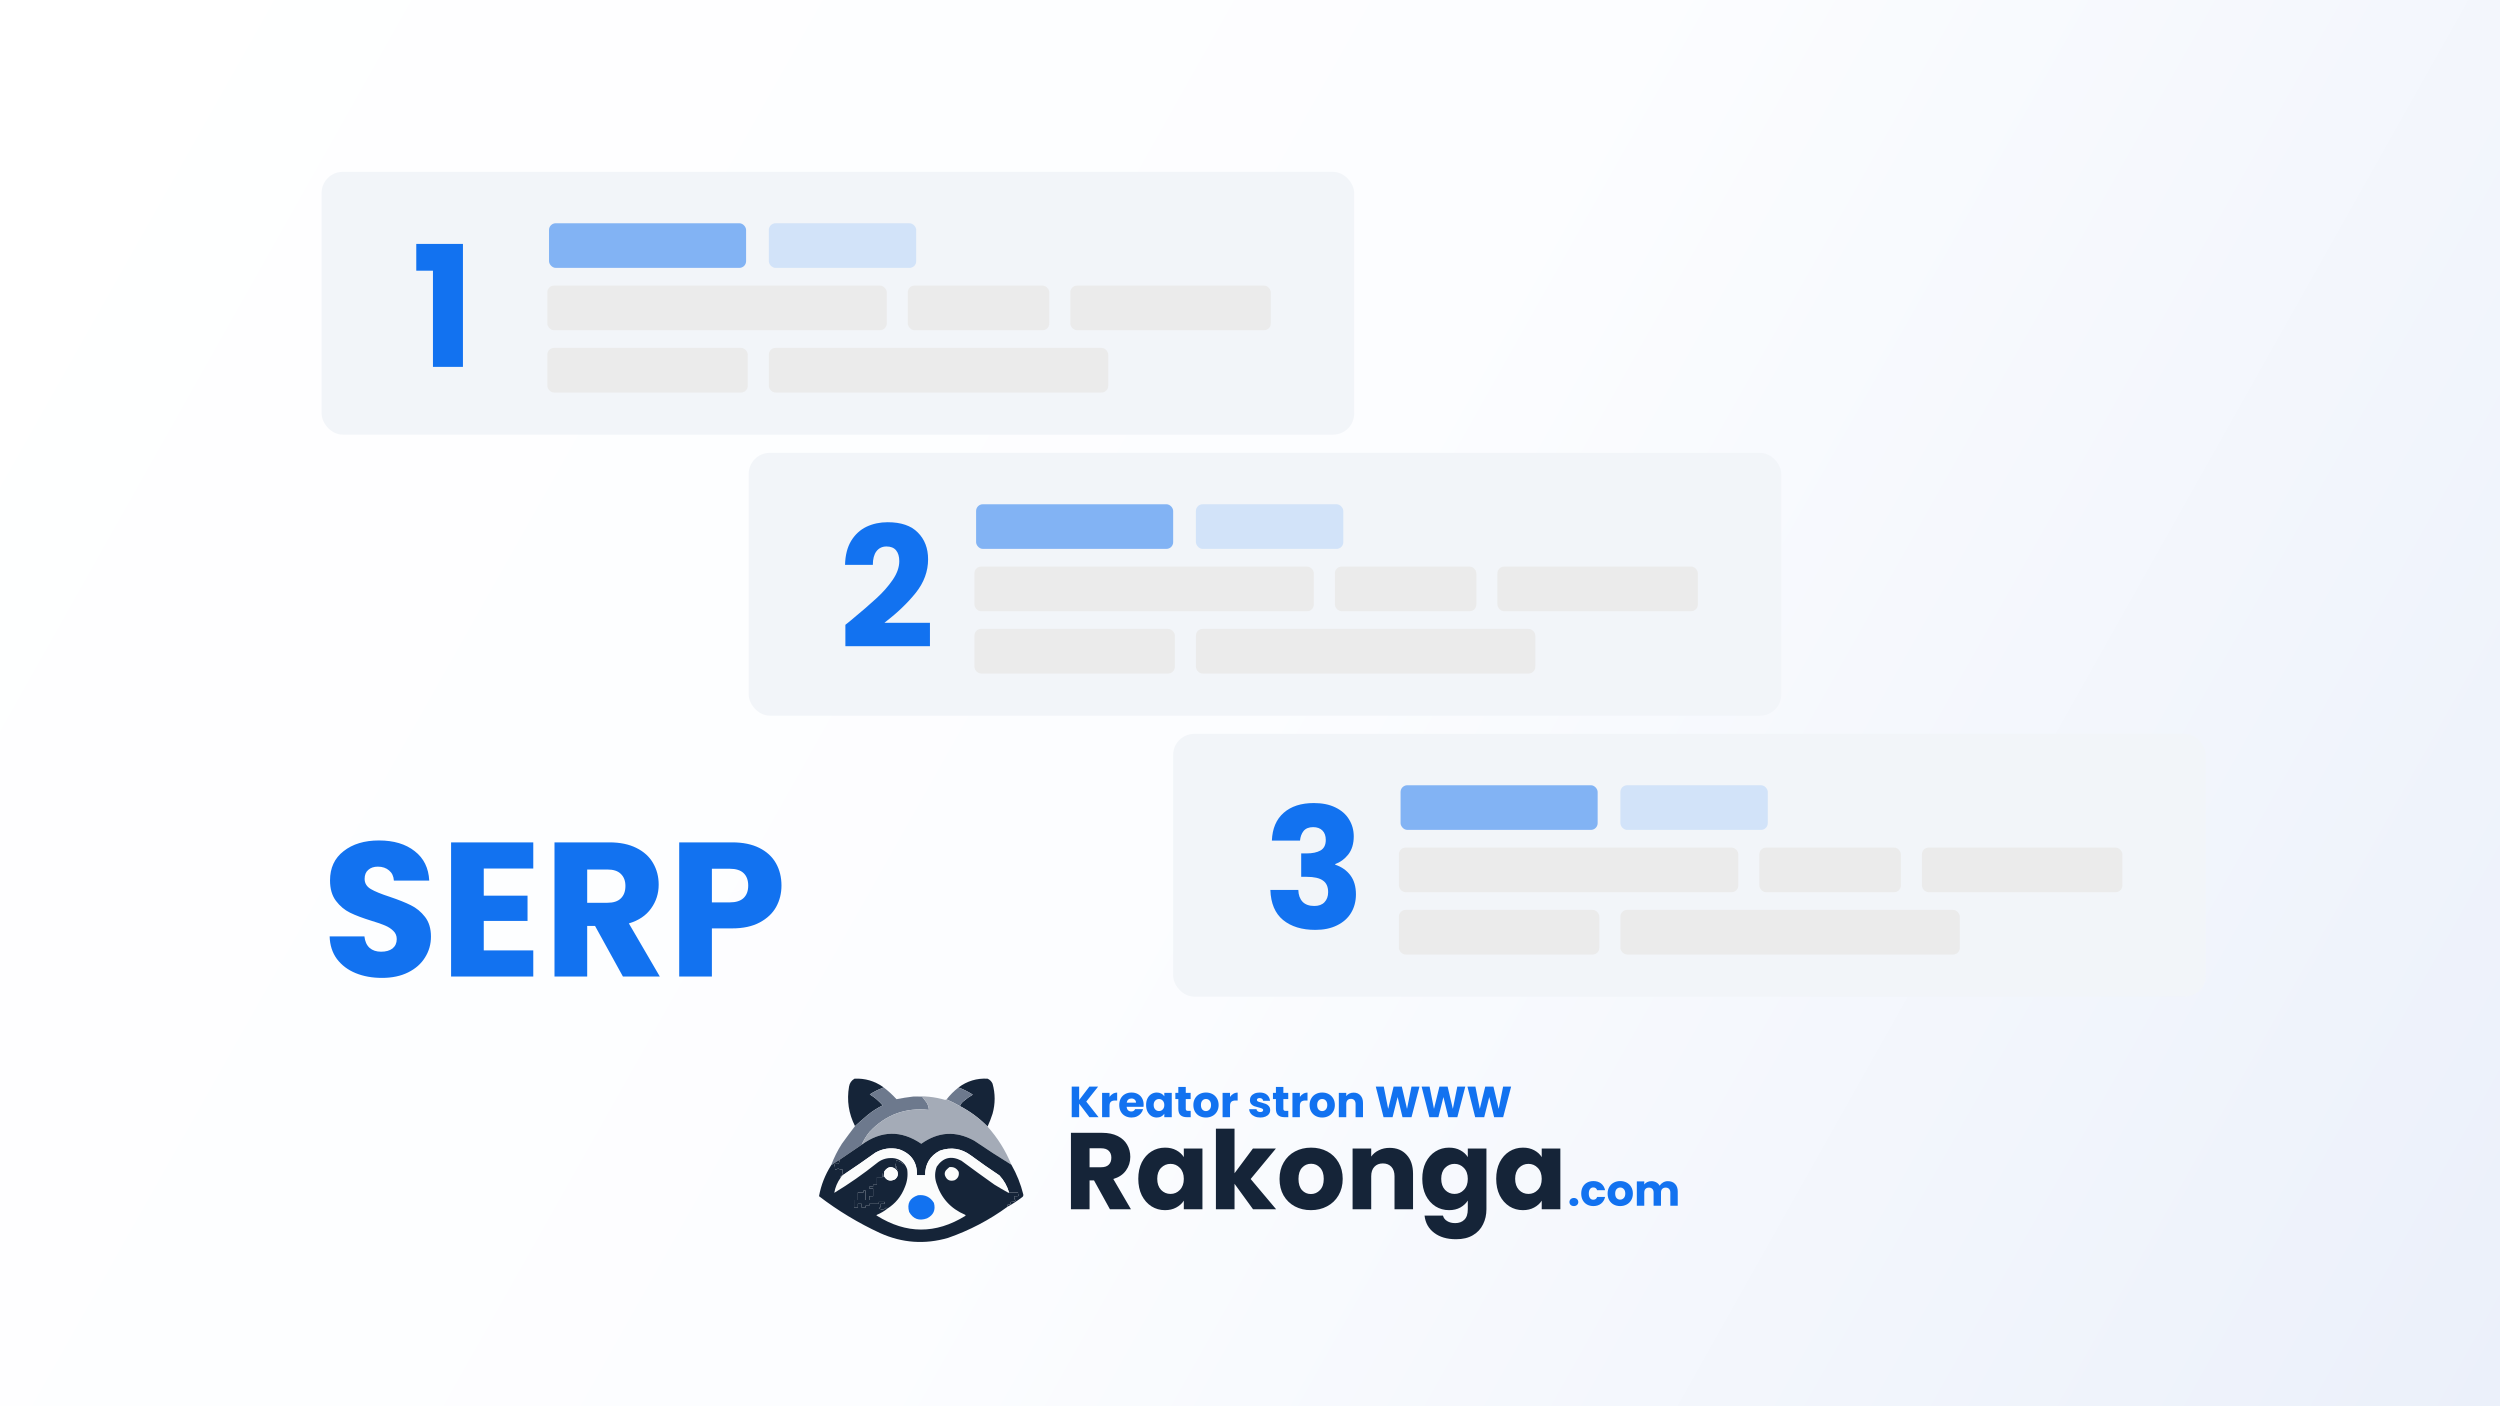 <?xml version="1.0" encoding="utf-8"?>
<svg xmlns="http://www.w3.org/2000/svg" fill="none" height="1080" viewBox="0 0 1920 1080" width="1920">
<rect x="0" y="0" width="1920" height="1080" fill="#333333" stroke="none"/>
<rect fill="url(#paint0_linear_321_586)" height="1080" width="1920"/>
<path clip-rule="evenodd" d="M678.25 834.826C678.261 835.191 678.078 835.435 677.701 835.558C674.283 836.87 671.049 838.518 667.997 840.501C671.742 842.781 675.037 845.589 677.884 848.923C673.975 850.876 670.313 853.195 666.899 855.881C663.412 858.819 659.995 861.81 656.646 864.852C651.757 855.223 650.231 845.092 652.069 834.46C652.526 831.771 653.93 829.757 656.28 828.418C664.338 828.052 671.662 830.188 678.25 834.826Z" fill="#152438" fill-rule="evenodd"/>
<path clip-rule="evenodd" d="M758.441 865.218C752.196 858.852 745.117 853.603 737.203 849.473C737.81 847.945 738.787 846.663 740.132 845.628C742.299 843.767 744.618 842.119 747.09 840.684C743.622 838.463 739.961 836.632 736.104 835.192C742.724 830.239 750.17 827.981 758.441 828.418C760.211 829.211 761.492 830.493 762.286 832.263C764.43 839.935 764.43 847.625 762.286 855.331C761.205 858.712 759.923 862.008 758.441 865.218Z" fill="#152438" fill-rule="evenodd"/>
<path clip-rule="evenodd" d="M736.104 835.192C739.961 836.631 743.622 838.462 747.09 840.684C744.618 842.118 742.299 843.766 740.132 845.627C738.787 846.663 737.81 847.945 737.203 849.472C733.855 847.554 730.438 845.845 726.95 844.346C729.635 840.928 732.687 837.877 736.104 835.192Z" fill="#6D798D" fill-rule="evenodd"/>
<path clip-rule="evenodd" d="M678.25 834.826C681.934 837.592 685.352 840.705 688.503 844.163C692.721 843.333 696.993 842.662 701.319 842.149C703.641 842.089 705.96 842.149 708.276 842.332C709.48 843.825 710.639 845.351 711.754 846.91C712.708 848.612 713.258 850.443 713.402 852.402C695.414 850.441 680.218 856.056 667.814 869.246C665.282 872.399 663.268 875.695 661.772 879.132C656.035 883.038 650.299 886.944 644.562 890.85C642.415 892.105 640.34 893.448 638.337 894.878C640.495 889.098 643.241 883.606 646.576 878.4C649.88 873.819 653.237 869.303 656.646 864.852C659.995 861.81 663.412 858.819 666.899 855.881C670.313 853.196 673.974 850.877 677.884 848.923C675.037 845.589 671.742 842.781 667.997 840.502C671.049 838.518 674.283 836.87 677.701 835.558C678.078 835.435 678.261 835.191 678.25 834.826Z" fill="#6D798D" fill-rule="evenodd"/>
<path clip-rule="evenodd" d="M701.319 842.149C709.592 841.524 717.769 842.379 725.852 844.712C726.249 844.644 726.615 844.522 726.951 844.346C730.438 845.845 733.856 847.554 737.203 849.472C745.117 853.603 752.196 858.851 758.441 865.218C766.198 873.886 772.301 883.65 776.75 894.511C767.094 888.583 757.574 882.419 748.188 876.02C734.119 868.298 720.571 869.091 707.544 878.4C692.098 867.905 676.84 868.149 661.772 879.132C663.269 875.694 665.283 872.399 667.814 869.246C680.218 856.055 695.414 850.441 713.402 852.402C713.258 850.443 712.708 848.612 711.755 846.909C710.64 845.351 709.48 843.825 708.276 842.332C705.96 842.149 703.641 842.088 701.319 842.149Z" fill="#A4ABB7" fill-rule="evenodd"/>
<path clip-rule="evenodd" d="M776.749 894.512C780.87 901.716 783.922 909.344 785.903 917.397C786.025 918.374 785.659 919.106 784.805 919.594C781.31 922.256 777.648 924.636 773.82 926.735C773.82 926.246 773.82 925.758 773.82 925.27C774.552 925.148 775.285 925.026 776.017 924.904C775.913 924.249 776.034 923.639 776.383 923.073C777.283 923.054 778.198 922.932 779.129 922.707C780.096 922.209 780.157 921.721 779.312 921.242C778.956 920.421 778.833 919.566 778.946 918.679C780.173 918.739 781.393 918.678 782.608 918.496C781.952 917.725 781.708 916.809 781.876 915.749C779.444 915.723 777.125 915.723 774.918 915.749C773.482 910.864 771.041 906.53 767.595 902.75C760.143 897.804 752.82 892.678 745.625 887.371C738.338 881.954 730.404 880.733 721.824 883.71C714.251 887.683 710.467 893.969 710.473 902.567C708.397 902.567 706.323 902.567 704.248 902.567C704.451 892.536 699.812 885.884 690.333 882.611C684.002 881.186 678.021 882.04 672.391 885.174C664.192 891.054 655.892 896.79 647.491 902.384C646.795 903.018 646.185 903.689 645.661 904.398C645.486 903.381 645.852 902.649 646.759 902.201C647.121 900.88 647.244 899.538 647.125 898.173C645.881 898.304 644.721 898.061 643.647 897.441C642.943 897.991 642.15 898.235 641.267 898.173C641.434 896.678 641.19 895.274 640.534 893.962C641.749 893.78 642.969 893.719 644.196 893.779C644.225 892.986 644.469 892.254 644.928 891.582C644.912 891.247 644.791 891.003 644.562 890.85C650.299 886.944 656.035 883.038 661.772 879.132C676.84 868.149 692.097 867.905 707.543 878.4C720.57 869.092 734.119 868.298 748.188 876.02C757.573 882.42 767.094 888.583 776.749 894.512Z" fill="#152438" fill-rule="evenodd"/>
<path clip-rule="evenodd" d="M774.918 915.749C774.896 915.948 774.775 916.07 774.552 916.115C770.831 914.072 767.169 911.936 763.567 909.707C755.08 903.694 746.659 897.591 738.301 891.399C730.587 887.384 724.302 888.909 719.444 895.976C717.868 900.07 717.746 904.22 719.078 908.426C722.678 920.021 730.063 928.199 741.231 932.959C741.674 933.243 741.674 933.548 741.231 933.875C718.589 947.841 696.009 947.781 673.489 933.692C673.001 933.447 673.001 933.203 673.489 932.959C676.439 931.732 679.125 930.145 681.545 928.199C687.788 924.208 692.243 918.716 694.91 911.721C696.769 907.376 697.38 902.86 696.741 898.173C696.222 896.522 695.429 895.057 694.361 893.779C691.668 890.726 688.25 889.262 684.108 889.385C680.123 889.424 676.583 890.706 673.489 893.23C663.071 901.572 652.147 909.2 640.717 916.115C641.449 911.843 643.097 907.937 645.661 904.398C646.185 903.689 646.795 903.018 647.491 902.384C655.892 896.79 664.192 891.054 672.391 885.174C678.021 882.04 684.002 881.186 690.333 882.611C699.812 885.884 704.451 892.536 704.248 902.567C706.323 902.567 708.398 902.567 710.473 902.567C710.467 893.969 714.251 887.683 721.824 883.709C730.404 880.733 738.338 881.954 745.625 887.371C752.82 892.678 760.143 897.804 767.595 902.75C771.041 906.53 773.482 910.863 774.918 915.749Z" fill="#FBFCFC" fill-rule="evenodd"/>
<path clip-rule="evenodd" d="M694.361 893.779C694.135 893.82 693.952 893.942 693.812 894.145C692.277 892.512 690.385 891.536 688.136 891.216C688.318 892.775 688.075 894.24 687.404 895.61C689.319 896.132 689.319 896.559 687.404 896.891C688.014 897.258 688.624 897.624 689.235 897.99C688.96 898.236 688.837 898.541 688.869 898.905C685.344 895.262 682.11 895.506 679.165 899.638C678.983 900.852 678.922 902.073 678.982 903.299C678.901 904.25 678.718 904.25 678.433 903.299C678.311 902.445 678.189 901.59 678.067 900.736C677.884 901.828 677.823 902.927 677.884 904.032C676.419 904.032 674.954 904.032 673.49 904.032C673.49 905.985 673.49 907.938 673.49 909.89C672.513 909.89 671.537 909.89 670.56 909.89C670.56 910.379 670.56 910.867 670.56 911.355C669.584 911.355 668.607 911.355 667.631 911.355C667.631 911.843 667.631 912.332 667.631 912.82C668.607 912.82 669.584 912.82 670.56 912.82C670.56 914.773 670.56 916.726 670.56 918.679C669.584 918.679 668.607 918.679 667.631 918.679C667.631 919.655 667.631 920.631 667.631 921.608C666.654 921.608 665.678 921.608 664.702 921.608C664.702 919.167 664.702 916.726 664.702 914.284C664.213 914.284 663.725 914.284 663.237 914.284C663.237 914.773 663.237 915.261 663.237 915.749C661.772 915.749 660.307 915.749 658.843 915.749C658.843 917.702 658.843 919.655 658.843 921.608C657.866 921.608 656.89 921.608 655.913 921.608C655.913 923.561 655.913 925.514 655.913 927.467C656.89 927.467 657.866 927.467 658.843 927.467C658.843 926.49 658.843 925.514 658.843 924.537C659.819 924.537 660.796 924.537 661.772 924.537C661.772 925.514 661.772 926.49 661.772 927.467C662.749 927.467 663.725 927.467 664.702 927.467C664.702 926.978 664.702 926.49 664.702 926.002C665.678 926.002 666.654 926.002 667.631 926.002C667.631 925.514 667.631 925.025 667.631 924.537C670.072 924.537 672.513 924.537 674.954 924.537C674.954 924.049 674.954 923.561 674.954 923.073C676.419 923.073 677.884 923.073 679.348 923.073C679.348 923.561 679.348 924.049 679.348 924.537C678.372 924.537 677.396 924.537 676.419 924.537C676.479 925.4 676.418 926.255 676.236 927.1C675.795 927.309 675.367 927.554 674.954 927.833C676.928 929.397 678.758 929.275 680.447 927.467C680.82 927.72 681.186 927.964 681.545 928.199C679.125 930.145 676.439 931.732 673.49 932.959C673.001 933.203 673.001 933.447 673.49 933.691C696.009 947.781 718.589 947.841 741.231 933.875C741.674 933.548 741.674 933.243 741.231 932.959C730.063 928.199 722.678 920.021 719.078 908.426C717.746 904.22 717.869 900.07 719.444 895.976C724.302 888.909 730.588 887.383 738.302 891.399C746.659 897.591 755.081 903.694 763.567 909.707C767.169 911.936 770.831 914.072 774.552 916.115C774.775 916.07 774.897 915.948 774.919 915.749C777.125 915.723 779.444 915.723 781.876 915.749C781.708 916.809 781.952 917.724 782.608 918.495C781.394 918.678 780.173 918.739 778.946 918.679C778.834 919.566 778.956 920.42 779.313 921.242C780.157 921.72 780.096 922.208 779.13 922.706C778.198 922.932 777.283 923.054 776.383 923.073C776.035 923.638 775.913 924.249 776.017 924.903C775.285 925.025 774.552 925.148 773.82 925.27C773.82 925.758 773.82 926.246 773.82 926.734C759.827 936.973 744.569 944.967 728.049 950.718C710.271 955.861 692.939 954.641 676.053 947.057C659.255 939.305 643.571 929.846 629 918.679C630.555 910.173 633.668 902.24 638.337 894.877C640.34 893.448 642.415 892.105 644.562 890.85C644.791 891.002 644.913 891.247 644.928 891.582C644.469 892.254 644.225 892.986 644.196 893.779C642.969 893.719 641.749 893.78 640.534 893.962C641.19 895.274 641.434 896.678 641.267 898.173C642.15 898.235 642.943 897.991 643.647 897.441C644.721 898.06 645.881 898.304 647.125 898.173C647.244 899.537 647.121 900.88 646.759 902.201C645.852 902.648 645.486 903.381 645.661 904.398C643.097 907.937 641.449 911.842 640.717 916.115C652.147 909.2 663.071 901.571 673.49 893.23C676.583 890.706 680.123 889.424 684.109 889.385C688.251 889.262 691.668 890.726 694.361 893.779Z" fill="#152438" fill-rule="evenodd"/>
<path clip-rule="evenodd" d="M704.98 917.946C710.362 917.312 714.451 919.265 717.247 923.805C718.711 929.237 716.941 933.204 711.938 935.706C705.923 937.892 701.346 936.245 698.206 930.762C696.428 924.313 698.686 920.041 704.98 917.946Z" fill="#1272F0" fill-rule="evenodd"/>
<path clip-rule="evenodd" d="M694.361 893.779C695.428 895.057 696.222 896.521 696.741 898.173C697.38 902.86 696.769 907.376 694.91 911.721C692.243 918.716 687.788 924.208 681.545 928.199C681.185 927.964 680.819 927.72 680.446 927.466C678.758 929.275 676.927 929.397 674.954 927.833C675.367 927.554 675.794 927.309 676.236 927.1C676.417 926.254 676.478 925.4 676.419 924.537C677.395 924.537 678.371 924.537 679.348 924.537C679.348 924.049 679.348 923.56 679.348 923.072C677.883 923.072 676.419 923.072 674.954 923.072C674.954 923.56 674.954 924.049 674.954 924.537C672.513 924.537 670.072 924.537 667.631 924.537C667.631 925.025 667.631 925.514 667.631 926.002C666.654 926.002 665.678 926.002 664.701 926.002C664.701 926.49 664.701 926.978 664.701 927.466C663.725 927.466 662.748 927.466 661.772 927.466C661.772 926.49 661.772 925.514 661.772 924.537C660.795 924.537 659.819 924.537 658.842 924.537C658.842 925.514 658.842 926.49 658.842 927.466C657.866 927.466 656.89 927.466 655.913 927.466C655.913 925.514 655.913 923.56 655.913 921.608C656.89 921.608 657.866 921.608 658.842 921.608C658.842 919.655 658.842 917.702 658.842 915.749C660.307 915.749 661.772 915.749 663.236 915.749C663.236 915.261 663.236 914.772 663.236 914.284C663.725 914.284 664.213 914.284 664.701 914.284C664.701 916.726 664.701 919.166 664.701 921.608C665.678 921.608 666.654 921.608 667.631 921.608C667.631 920.631 667.631 919.655 667.631 918.678C668.607 918.678 669.583 918.678 670.56 918.678C670.56 916.726 670.56 914.772 670.56 912.82C669.583 912.82 668.607 912.82 667.631 912.82C667.631 912.331 667.631 911.843 667.631 911.355C668.607 911.355 669.583 911.355 670.56 911.355C670.56 910.867 670.56 910.378 670.56 909.89C671.536 909.89 672.513 909.89 673.489 909.89C673.489 907.937 673.489 905.984 673.489 904.032C674.954 904.032 676.419 904.032 677.883 904.032C677.823 902.926 677.884 901.828 678.066 900.736C678.188 901.59 678.311 902.445 678.433 903.299C678.718 904.25 678.901 904.25 678.982 903.299C680.952 906.746 683.76 907.539 687.404 905.679C689.661 903.785 690.149 901.527 688.868 898.905C688.837 898.54 688.959 898.235 689.235 897.99C688.624 897.624 688.014 897.257 687.404 896.891C689.319 896.558 689.319 896.131 687.404 895.61C688.074 894.24 688.318 892.775 688.136 891.216C690.385 891.536 692.277 892.512 693.812 894.145C693.952 893.941 694.135 893.819 694.361 893.779Z" fill="#152438" fill-rule="evenodd"/>
<path clip-rule="evenodd" d="M729.147 896.342C732.36 895.965 734.74 897.185 736.288 900.004C736.772 902.88 735.734 905.017 733.175 906.412C729.472 907.52 726.97 906.239 725.669 902.567C725.361 901.242 725.605 900.021 726.401 898.905C727.279 897.965 728.194 897.111 729.147 896.342Z" fill="#FBFCFC" fill-rule="evenodd"/>
<path clip-rule="evenodd" d="M688.869 898.905C690.149 901.527 689.661 903.785 687.404 905.68C683.76 907.54 680.952 906.746 678.982 903.3C678.922 902.073 678.983 900.852 679.165 899.638C682.109 895.506 685.344 895.262 688.869 898.905Z" fill="#FBFCFC" fill-rule="evenodd"/>
<path d="M852.426 928.729L840.213 906.563H836.784V928.729H822.48V870.009H846.487C851.115 870.009 855.047 870.818 858.281 872.435C861.571 874.052 864.025 876.283 865.642 879.127C867.259 881.915 868.068 885.038 868.068 888.495C868.068 892.399 866.953 895.884 864.722 898.951C862.547 902.018 859.313 904.193 855.019 905.476L868.57 928.729H852.426ZM836.784 896.442H845.65C848.271 896.442 850.223 895.8 851.506 894.518C852.844 893.235 853.513 891.423 853.513 889.081C853.513 886.85 852.844 885.093 851.506 883.811C850.223 882.528 848.271 881.887 845.65 881.887H836.784V896.442ZM874.203 905.308C874.203 900.512 875.095 896.302 876.88 892.677C878.72 889.053 881.201 886.265 884.324 884.313C887.447 882.361 890.932 881.385 894.78 881.385C898.07 881.385 900.942 882.054 903.396 883.393C905.905 884.731 907.829 886.488 909.167 888.662V882.054H923.471V928.729H909.167V922.121C907.773 924.296 905.822 926.053 903.312 927.391C900.859 928.729 897.987 929.399 894.696 929.399C890.904 929.399 887.447 928.423 884.324 926.471C881.201 924.463 878.72 921.647 876.88 918.023C875.095 914.342 874.203 910.104 874.203 905.308ZM909.167 905.392C909.167 901.823 908.164 899.007 906.156 896.944C904.204 894.88 901.807 893.849 898.963 893.849C896.118 893.849 893.693 894.88 891.685 896.944C889.733 898.951 888.758 901.739 888.758 905.308C888.758 908.877 889.733 911.721 891.685 913.84C893.693 915.904 896.118 916.935 898.963 916.935C901.807 916.935 904.204 915.904 906.156 913.84C908.164 911.777 909.167 908.961 909.167 905.392ZM962.343 928.729L948.123 909.156V928.729H933.819V866.83H948.123V901.042L962.259 882.054H979.909L960.503 905.476L980.076 928.729H962.343ZM1006.77 929.399C1002.2 929.399 998.074 928.423 994.394 926.471C990.769 924.519 987.897 921.731 985.778 918.106C983.715 914.482 982.683 910.243 982.683 905.392C982.683 900.596 983.743 896.386 985.862 892.761C987.981 889.081 990.88 886.265 994.561 884.313C998.241 882.361 1002.37 881.385 1006.94 881.385C1011.51 881.385 1015.64 882.361 1019.32 884.313C1023 886.265 1025.9 889.081 1028.02 892.761C1030.14 896.386 1031.2 900.596 1031.2 905.392C1031.2 910.188 1030.11 914.426 1027.94 918.106C1025.82 921.731 1022.89 924.519 1019.15 926.471C1015.47 928.423 1011.35 929.399 1006.77 929.399ZM1006.77 917.019C1009.51 917.019 1011.82 916.015 1013.72 914.008C1015.67 912 1016.64 909.128 1016.64 905.392C1016.64 901.656 1015.7 898.784 1013.8 896.776C1011.96 894.769 1009.67 893.765 1006.94 893.765C1004.15 893.765 1001.84 894.769 999.998 896.776C998.158 898.728 997.238 901.6 997.238 905.392C997.238 909.128 998.13 912 999.914 914.008C1001.75 916.015 1004.04 917.019 1006.77 917.019ZM1067.23 881.552C1072.69 881.552 1077.04 883.337 1080.28 886.906C1083.57 890.419 1085.21 895.271 1085.21 901.46V928.729H1070.99V903.384C1070.99 900.262 1070.18 897.836 1068.57 896.107C1066.95 894.378 1064.77 893.514 1062.04 893.514C1059.31 893.514 1057.13 894.378 1055.52 896.107C1053.9 897.836 1053.09 900.262 1053.09 903.384V928.729H1038.79V882.054H1053.09V888.244C1054.54 886.181 1056.49 884.564 1058.95 883.393C1061.4 882.166 1064.16 881.552 1067.23 881.552ZM1112.88 881.385C1116.17 881.385 1119.05 882.054 1121.5 883.393C1124.01 884.731 1125.93 886.488 1127.27 888.662V882.054H1141.58V928.646C1141.58 932.94 1140.71 936.815 1138.98 940.273C1137.31 943.786 1134.72 946.574 1131.2 948.638C1127.75 950.701 1123.42 951.733 1118.24 951.733C1111.32 951.733 1105.72 950.087 1101.42 946.797C1097.13 943.563 1094.68 939.158 1094.06 933.581H1108.2C1108.65 935.366 1109.71 936.76 1111.38 937.763C1113.05 938.823 1115.11 939.353 1117.57 939.353C1120.52 939.353 1122.87 938.488 1124.59 936.76C1126.38 935.087 1127.27 932.382 1127.27 928.646V922.038C1125.88 924.213 1123.95 925.997 1121.5 927.391C1119.05 928.729 1116.17 929.399 1112.88 929.399C1109.04 929.399 1105.55 928.423 1102.43 926.471C1099.31 924.463 1096.82 921.647 1094.98 918.023C1093.2 914.342 1092.31 910.104 1092.31 905.308C1092.31 900.512 1093.2 896.302 1094.98 892.677C1096.82 889.053 1099.31 886.265 1102.43 884.313C1105.55 882.361 1109.04 881.385 1112.88 881.385ZM1127.27 905.392C1127.27 901.823 1126.27 899.007 1124.26 896.944C1122.31 894.88 1119.91 893.849 1117.07 893.849C1114.22 893.849 1111.8 894.88 1109.79 896.944C1107.84 898.951 1106.86 901.739 1106.86 905.308C1106.86 908.877 1107.84 911.721 1109.79 913.84C1111.8 915.904 1114.22 916.935 1117.07 916.935C1119.91 916.935 1122.31 915.904 1124.26 913.84C1126.27 911.777 1127.27 908.961 1127.27 905.392ZM1149.08 905.308C1149.08 900.512 1149.97 896.302 1151.76 892.677C1153.6 889.053 1156.08 886.265 1159.2 884.313C1162.32 882.361 1165.81 881.385 1169.66 881.385C1172.95 881.385 1175.82 882.054 1178.27 883.393C1180.78 884.731 1182.71 886.488 1184.04 888.662V882.054H1198.35V928.729H1184.04V922.121C1182.65 924.296 1180.7 926.053 1178.19 927.391C1175.73 928.729 1172.86 929.399 1169.57 929.399C1165.78 929.399 1162.32 928.423 1159.2 926.471C1156.08 924.463 1153.6 921.647 1151.76 918.023C1149.97 914.342 1149.08 910.104 1149.08 905.308ZM1184.04 905.392C1184.04 901.823 1183.04 899.007 1181.03 896.944C1179.08 894.88 1176.68 893.849 1173.84 893.849C1170.99 893.849 1168.57 894.88 1166.56 896.944C1164.61 898.951 1163.63 901.739 1163.63 905.308C1163.63 908.877 1164.61 911.721 1166.56 913.84C1168.57 915.904 1170.99 916.935 1173.84 916.935C1176.68 916.935 1179.08 915.904 1181.03 913.84C1183.04 911.777 1184.04 908.961 1184.04 905.392Z" fill="#152438"/>
<path d="M836.692 858L828.796 847.628V858H823.074V834.512H828.796V844.817L836.625 834.512H843.351L834.25 846.022L843.685 858H836.692ZM852.126 842.442C852.795 841.416 853.631 840.613 854.635 840.033C855.639 839.43 856.754 839.129 857.981 839.129V845.185H856.408C854.981 845.185 853.91 845.498 853.196 846.122C852.483 846.724 852.126 847.795 852.126 849.334V858H846.404V839.33H852.126V842.442ZM878.315 848.364C878.315 848.899 878.282 849.457 878.215 850.037H865.266C865.355 851.197 865.723 852.089 866.37 852.713C867.039 853.316 867.854 853.617 868.813 853.617C870.24 853.617 871.233 853.015 871.791 851.81H877.88C877.568 853.037 876.999 854.141 876.174 855.123C875.371 856.104 874.356 856.874 873.129 857.431C871.902 857.989 870.53 858.268 869.014 858.268C867.184 858.268 865.556 857.877 864.129 857.097C862.701 856.316 861.586 855.201 860.783 853.751C859.98 852.301 859.578 850.606 859.578 848.665C859.578 846.724 859.969 845.029 860.749 843.579C861.552 842.129 862.668 841.014 864.095 840.233C865.523 839.453 867.162 839.062 869.014 839.062C870.82 839.062 872.426 839.441 873.832 840.2C875.237 840.958 876.33 842.04 877.111 843.445C877.914 844.851 878.315 846.49 878.315 848.364ZM872.46 846.858C872.46 845.877 872.125 845.096 871.456 844.516C870.787 843.936 869.95 843.646 868.947 843.646C867.988 843.646 867.173 843.925 866.504 844.483C865.857 845.04 865.456 845.832 865.3 846.858H872.46ZM880.196 848.631C880.196 846.713 880.553 845.029 881.267 843.579C882.003 842.129 882.995 841.014 884.244 840.233C885.494 839.453 886.888 839.062 888.427 839.062C889.743 839.062 890.892 839.33 891.873 839.865C892.877 840.401 893.646 841.103 894.182 841.973V839.33H899.903V858H894.182V855.357C893.624 856.227 892.843 856.929 891.84 857.465C890.858 858 889.709 858.268 888.393 858.268C886.877 858.268 885.494 857.877 884.244 857.097C882.995 856.294 882.003 855.167 881.267 853.717C880.553 852.245 880.196 850.55 880.196 848.631ZM894.182 848.665C894.182 847.237 893.78 846.111 892.977 845.286C892.197 844.46 891.237 844.048 890.1 844.048C888.962 844.048 887.992 844.46 887.189 845.286C886.408 846.089 886.018 847.204 886.018 848.631C886.018 850.059 886.408 851.197 887.189 852.044C887.992 852.87 888.962 853.282 890.1 853.282C891.237 853.282 892.197 852.87 892.977 852.044C893.78 851.219 894.182 850.093 894.182 848.665ZM914.448 853.148V858H911.537C909.463 858 907.846 857.498 906.686 856.494C905.526 855.468 904.946 853.806 904.946 851.509V844.081H902.671V839.33H904.946V834.779H910.667V839.33H914.415V844.081H910.667V851.576C910.667 852.134 910.801 852.535 911.069 852.78C911.337 853.026 911.783 853.148 912.407 853.148H914.448ZM926.134 858.268C924.305 858.268 922.654 857.877 921.182 857.097C919.732 856.316 918.583 855.201 917.736 853.751C916.91 852.301 916.498 850.606 916.498 848.665C916.498 846.747 916.921 845.063 917.769 843.613C918.617 842.14 919.777 841.014 921.249 840.233C922.721 839.453 924.372 839.062 926.201 839.062C928.03 839.062 929.68 839.453 931.153 840.233C932.625 841.014 933.785 842.14 934.632 843.613C935.48 845.063 935.904 846.747 935.904 848.665C935.904 850.583 935.469 852.279 934.599 853.751C933.751 855.201 932.58 856.316 931.086 857.097C929.613 857.877 927.963 858.268 926.134 858.268ZM926.134 853.316C927.227 853.316 928.152 852.914 928.911 852.111C929.692 851.308 930.082 850.159 930.082 848.665C930.082 847.17 929.703 846.022 928.944 845.219C928.208 844.416 927.294 844.014 926.201 844.014C925.085 844.014 924.16 844.416 923.424 845.219C922.687 845.999 922.319 847.148 922.319 848.665C922.319 850.159 922.676 851.308 923.39 852.111C924.126 852.914 925.041 853.316 926.134 853.316ZM944.661 842.442C945.33 841.416 946.166 840.613 947.17 840.033C948.174 839.43 949.289 839.129 950.516 839.129V845.185H948.943C947.516 845.185 946.445 845.498 945.731 846.122C945.017 846.724 944.661 847.795 944.661 849.334V858H938.939V839.33H944.661V842.442ZM967.936 858.268C966.308 858.268 964.858 857.989 963.587 857.431C962.315 856.874 961.311 856.115 960.575 855.156C959.839 854.175 959.426 853.082 959.337 851.877H964.992C965.059 852.524 965.36 853.048 965.895 853.45C966.431 853.851 967.089 854.052 967.869 854.052C968.583 854.052 969.13 853.918 969.509 853.65C969.91 853.36 970.111 852.992 970.111 852.546C970.111 852.011 969.832 851.62 969.275 851.375C968.717 851.107 967.814 850.817 966.564 850.505C965.226 850.193 964.111 849.869 963.219 849.535C962.326 849.178 961.557 848.631 960.91 847.895C960.263 847.137 959.94 846.122 959.94 844.851C959.94 843.78 960.23 842.81 960.809 841.94C961.412 841.047 962.282 840.345 963.419 839.832C964.579 839.319 965.951 839.062 967.535 839.062C969.877 839.062 971.717 839.642 973.055 840.802C974.416 841.962 975.197 843.501 975.398 845.419H970.111C970.022 844.773 969.732 844.26 969.241 843.88C968.773 843.501 968.148 843.312 967.367 843.312C966.698 843.312 966.185 843.445 965.828 843.713C965.471 843.958 965.293 844.304 965.293 844.75C965.293 845.286 965.572 845.687 966.129 845.955C966.709 846.222 967.602 846.49 968.806 846.758C970.189 847.115 971.316 847.472 972.186 847.828C973.055 848.163 973.814 848.721 974.461 849.501C975.13 850.26 975.476 851.286 975.498 852.58C975.498 853.673 975.186 854.654 974.561 855.524C973.959 856.372 973.078 857.041 971.918 857.532C970.78 858.022 969.453 858.268 967.936 858.268ZM989.404 853.148V858H986.493C984.419 858 982.801 857.498 981.642 856.494C980.482 855.468 979.902 853.806 979.902 851.509V844.081H977.626V839.33H979.902V834.779H985.623V839.33H989.371V844.081H985.623V851.576C985.623 852.134 985.757 852.535 986.025 852.78C986.292 853.026 986.738 853.148 987.363 853.148H989.404ZM998.312 842.442C998.982 841.416 999.818 840.613 1000.82 840.033C1001.83 839.43 1002.94 839.129 1004.17 839.129V845.185H1002.6C1001.17 845.185 1000.1 845.498 999.383 846.122C998.669 846.724 998.312 847.795 998.312 849.334V858H992.591V839.33H998.312V842.442ZM1015.4 858.268C1013.57 858.268 1011.92 857.877 1010.45 857.097C1009 856.316 1007.85 855.201 1007 853.751C1006.18 852.301 1005.76 850.606 1005.76 848.665C1005.76 846.747 1006.19 845.063 1007.04 843.613C1007.88 842.14 1009.04 841.014 1010.52 840.233C1011.99 839.453 1013.64 839.062 1015.47 839.062C1017.3 839.062 1018.95 839.453 1020.42 840.233C1021.89 841.014 1023.05 842.14 1023.9 843.613C1024.75 845.063 1025.17 846.747 1025.17 848.665C1025.17 850.583 1024.74 852.279 1023.87 853.751C1023.02 855.201 1021.85 856.316 1020.35 857.097C1018.88 857.877 1017.23 858.268 1015.4 858.268ZM1015.4 853.316C1016.49 853.316 1017.42 852.914 1018.18 852.111C1018.96 851.308 1019.35 850.159 1019.35 848.665C1019.35 847.17 1018.97 846.022 1018.21 845.219C1017.48 844.416 1016.56 844.014 1015.47 844.014C1014.35 844.014 1013.43 844.416 1012.69 845.219C1011.95 845.999 1011.59 847.148 1011.59 848.665C1011.59 850.159 1011.94 851.308 1012.66 852.111C1013.39 852.914 1014.31 853.316 1015.4 853.316ZM1039.58 839.129C1041.77 839.129 1043.51 839.843 1044.8 841.271C1046.12 842.676 1046.78 844.616 1046.78 847.092V858H1041.09V847.862C1041.09 846.613 1040.76 845.642 1040.12 844.951C1039.47 844.26 1038.6 843.914 1037.51 843.914C1036.42 843.914 1035.55 844.26 1034.9 844.951C1034.25 845.642 1033.93 846.613 1033.93 847.862V858H1028.21V839.33H1033.93V841.806C1034.51 840.981 1035.29 840.334 1036.27 839.865C1037.25 839.375 1038.36 839.129 1039.58 839.129ZM1090.16 834.512L1084.04 858H1077.11L1073.37 842.542L1069.49 858H1062.56L1056.6 834.512H1062.73L1066.11 851.609L1070.29 834.512H1076.58L1080.59 851.609L1084.01 834.512H1090.16ZM1125.35 834.512L1119.23 858H1112.31L1108.56 842.542L1104.68 858H1097.75L1091.8 834.512H1097.92L1101.3 851.609L1105.48 834.512H1111.77L1115.79 851.609L1119.2 834.512H1125.35ZM1160.55 834.512L1154.42 858H1147.5L1143.75 842.542L1139.87 858H1132.94L1126.99 834.512H1133.11L1136.49 851.609L1140.67 834.512H1146.96L1150.98 851.609L1154.39 834.512H1160.55Z" fill="#1272F0"/>
<path d="M1208.75 926.268C1207.75 926.268 1206.92 925.978 1206.28 925.398C1205.65 924.795 1205.34 924.059 1205.34 923.189C1205.34 922.297 1205.65 921.55 1206.28 920.948C1206.92 920.345 1207.75 920.044 1208.75 920.044C1209.73 920.044 1210.54 920.345 1211.16 920.948C1211.81 921.55 1212.13 922.297 1212.13 923.189C1212.13 924.059 1211.81 924.795 1211.16 925.398C1210.54 925.978 1209.73 926.268 1208.75 926.268ZM1214.38 916.665C1214.38 914.724 1214.77 913.029 1215.55 911.579C1216.35 910.129 1217.46 909.014 1218.86 908.233C1220.29 907.453 1221.92 907.062 1223.75 907.062C1226.09 907.062 1228.04 907.676 1229.6 908.902C1231.19 910.129 1232.22 911.858 1232.72 914.089H1226.63C1226.11 912.661 1225.12 911.947 1223.65 911.947C1222.6 911.947 1221.76 912.36 1221.14 913.185C1220.51 913.988 1220.2 915.148 1220.2 916.665C1220.2 918.182 1220.51 919.353 1221.14 920.178C1221.76 920.981 1222.6 921.383 1223.65 921.383C1225.12 921.383 1226.11 920.669 1226.63 919.241H1232.72C1232.22 921.427 1231.19 923.145 1229.6 924.394C1228.02 925.643 1226.07 926.268 1223.75 926.268C1221.92 926.268 1220.29 925.877 1218.86 925.097C1217.46 924.316 1216.35 923.201 1215.55 921.751C1214.77 920.301 1214.38 918.606 1214.38 916.665ZM1244.27 926.268C1242.45 926.268 1240.79 925.877 1239.32 925.097C1237.87 924.316 1236.72 923.201 1235.88 921.751C1235.05 920.301 1234.64 918.606 1234.64 916.665C1234.64 914.747 1235.06 913.063 1235.91 911.613C1236.76 910.14 1237.92 909.014 1239.39 908.233C1240.86 907.453 1242.51 907.062 1244.34 907.062C1246.17 907.062 1247.82 907.453 1249.29 908.233C1250.77 909.014 1251.93 910.14 1252.77 911.613C1253.62 913.063 1254.04 914.747 1254.04 916.665C1254.04 918.583 1253.61 920.279 1252.74 921.751C1251.89 923.201 1250.72 924.316 1249.23 925.097C1247.75 925.877 1246.1 926.268 1244.27 926.268ZM1244.27 921.316C1245.37 921.316 1246.29 920.914 1247.05 920.111C1247.83 919.308 1248.22 918.159 1248.22 916.665C1248.22 915.17 1247.84 914.022 1247.08 913.219C1246.35 912.416 1245.43 912.014 1244.34 912.014C1243.23 912.014 1242.3 912.416 1241.56 913.219C1240.83 913.999 1240.46 915.148 1240.46 916.665C1240.46 918.159 1240.82 919.308 1241.53 920.111C1242.27 920.914 1243.18 921.316 1244.27 921.316ZM1280.9 907.129C1283.22 907.129 1285.06 907.832 1286.42 909.237C1287.81 910.642 1288.5 912.594 1288.5 915.092V926H1282.81V915.862C1282.81 914.657 1282.49 913.732 1281.84 913.085C1281.21 912.416 1280.34 912.081 1279.23 912.081C1278.11 912.081 1277.23 912.416 1276.59 913.085C1275.96 913.732 1275.65 914.657 1275.65 915.862V926H1269.96V915.862C1269.96 914.657 1269.64 913.732 1268.99 913.085C1268.37 912.416 1267.5 912.081 1266.38 912.081C1265.27 912.081 1264.38 912.416 1263.74 913.085C1263.11 913.732 1262.8 914.657 1262.8 915.862V926H1257.08V907.33H1262.8V909.672C1263.38 908.891 1264.14 908.278 1265.08 907.832C1266.01 907.363 1267.07 907.129 1268.26 907.129C1269.66 907.129 1270.91 907.43 1272 908.033C1273.12 908.635 1273.99 909.494 1274.61 910.609C1275.26 909.583 1276.14 908.746 1277.26 908.099C1278.37 907.453 1279.59 907.129 1280.9 907.129Z" fill="#1272F0"/>
<rect fill="#F2F5F9" height="201.808" rx="16.171" width="793" x="247" y="132"/>
<path d="M319.702 207.895V187.326H355.536V281.762H332.509V207.895H319.702Z" fill="#1272F0"/>
<rect fill="#EBEBEB" height="34.281" rx="5.175" width="260.668" x="420.348" y="219.321"/>
<rect fill="#EBEBEB" height="34.281" rx="5.175" width="260.668" x="590.461" y="267.185"/>
<rect fill="#EBEBEB" height="34.281" rx="5.175" width="108.666" x="697.186" y="219.321"/>
<rect fill="#EBEBEB" height="34.281" rx="5.175" width="153.943" x="822.022" y="219.321"/>
<rect fill="#EBEBEB" height="34.281" rx="5.175" width="153.943" x="420.348" y="267.185"/>
<rect fill="#86B7F6" fill-opacity="0.3" height="34.281" rx="5.175" width="113.193" x="590.461" y="171.456"/>
<rect fill="#1272F0" fill-opacity="0.5" height="34.281" rx="5.175" width="151.356" x="421.641" y="171.456"/>
<rect fill="#F2F5F9" height="201.808" rx="16.171" width="793" x="575" y="347.807"/>
<path d="M649.255 479.846C652.187 477.518 653.524 476.44 653.265 476.612C661.717 469.627 668.357 463.892 673.187 459.407C678.103 454.922 682.242 450.222 685.606 445.306C688.969 440.391 690.651 435.604 690.651 430.947C690.651 427.411 689.832 424.651 688.193 422.668C686.555 420.684 684.097 419.692 680.819 419.692C677.542 419.692 674.955 420.943 673.058 423.444C671.247 425.859 670.341 429.308 670.341 433.793H648.996C649.168 426.462 650.721 420.339 653.653 415.423C656.672 410.508 660.596 406.885 665.425 404.557C670.341 402.228 675.774 401.064 681.725 401.064C691.988 401.064 699.707 403.694 704.881 408.955C710.142 414.216 712.772 421.072 712.772 429.524C712.772 438.752 709.624 447.333 703.329 455.267C697.033 463.115 689.012 470.791 679.267 478.294H714.195V496.276H649.255V479.846Z" fill="#1272F0"/>
<rect fill="#EBEBEB" height="34.281" rx="5.175" width="260.668" x="748.348" y="435.128"/>
<rect fill="#EBEBEB" height="34.281" rx="5.175" width="260.668" x="918.461" y="482.993"/>
<rect fill="#EBEBEB" height="34.281" rx="5.175" width="108.666" x="1025.19" y="435.128"/>
<rect fill="#EBEBEB" height="34.281" rx="5.175" width="153.943" x="1150.02" y="435.128"/>
<rect fill="#EBEBEB" height="34.281" rx="5.175" width="153.943" x="748.348" y="482.993"/>
<rect fill="#86B7F6" fill-opacity="0.3" height="34.281" rx="5.175" width="113.193" x="918.461" y="387.263"/>
<rect fill="#1272F0" fill-opacity="0.5" height="34.281" rx="5.175" width="151.356" x="749.641" y="387.263"/>
<rect fill="#F2F5F9" height="201.808" rx="16.171" width="793" x="901" y="563.615"/>
<path d="M976.807 645.59C977.152 636.362 980.17 629.247 985.862 624.245C991.554 619.243 999.273 616.742 1009.02 616.742C1015.49 616.742 1021.01 617.863 1025.58 620.106C1030.23 622.348 1033.73 625.41 1036.06 629.29C1038.47 633.171 1039.68 637.527 1039.68 642.356C1039.68 648.048 1038.25 652.705 1035.41 656.328C1032.56 659.863 1029.24 662.278 1025.45 663.572V664.089C1030.36 665.728 1034.24 668.445 1037.09 672.239C1039.94 676.034 1041.36 680.907 1041.36 686.857C1041.36 692.204 1040.11 696.948 1037.61 701.087C1035.19 705.141 1031.61 708.332 1026.87 710.66C1022.21 712.989 1016.65 714.153 1010.18 714.153C999.834 714.153 991.554 711.609 985.345 706.521C979.222 701.432 975.988 693.757 975.643 683.494H997.117C997.203 687.289 998.281 690.307 1000.35 692.549C1002.42 694.705 1005.44 695.783 1009.41 695.783C1012.77 695.783 1015.36 694.835 1017.17 692.937C1019.07 690.954 1020.01 688.367 1020.01 685.176C1020.01 681.036 1018.68 678.061 1016 676.25C1013.42 674.352 1009.23 673.404 1003.46 673.404H999.316V655.422H1003.46C1007.85 655.422 1011.39 654.689 1014.06 653.223C1016.82 651.67 1018.2 648.954 1018.2 645.073C1018.2 641.968 1017.34 639.553 1015.62 637.828C1013.89 636.104 1011.52 635.241 1008.5 635.241C1005.22 635.241 1002.77 636.233 1001.13 638.217C999.575 640.2 998.67 642.658 998.411 645.59H976.807Z" fill="#1272F0"/>
<rect fill="#EBEBEB" height="34.281" rx="5.175" width="260.668" x="1074.35" y="650.936"/>
<rect fill="#EBEBEB" height="34.281" rx="5.175" width="260.668" x="1244.46" y="698.8"/>
<rect fill="#EBEBEB" height="34.281" rx="5.175" width="108.666" x="1351.19" y="650.936"/>
<rect fill="#EBEBEB" height="34.281" rx="5.175" width="153.943" x="1476.02" y="650.936"/>
<rect fill="#EBEBEB" height="34.281" rx="5.175" width="153.943" x="1074.35" y="698.8"/>
<rect fill="#86B7F6" fill-opacity="0.3" height="34.281" rx="5.175" width="113.193" x="1244.46" y="603.071"/>
<rect fill="#1272F0" fill-opacity="0.5" height="34.281" rx="5.175" width="151.356" x="1075.64" y="603.071"/>
<path d="M293.393 751.028C285.857 751.028 279.103 749.804 273.133 747.357C267.162 744.91 262.367 741.289 258.745 736.493C255.222 731.697 253.362 725.922 253.166 719.169H279.886C280.278 722.986 281.599 725.922 283.85 727.978C286.101 729.935 289.038 730.914 292.659 730.914C296.378 730.914 299.315 730.082 301.468 728.418C303.621 726.657 304.698 724.259 304.698 721.224C304.698 718.68 303.817 716.575 302.055 714.911C300.391 713.248 298.287 711.877 295.742 710.801C293.295 709.724 289.772 708.501 285.172 707.13C278.516 705.075 273.084 703.019 268.875 700.964C264.667 698.909 261.045 695.875 258.011 691.862C254.977 687.849 253.46 682.612 253.46 676.153C253.46 666.561 256.934 659.073 263.884 653.69C270.833 648.209 279.886 645.468 291.044 645.468C302.398 645.468 311.549 648.209 318.498 653.69C325.448 659.073 329.167 666.61 329.656 676.299H302.496C302.3 672.972 301.077 670.378 298.825 668.518C296.574 666.561 293.687 665.582 290.163 665.582C287.129 665.582 284.682 666.414 282.823 668.078C280.963 669.644 280.033 671.944 280.033 674.978C280.033 678.306 281.599 680.9 284.731 682.759C287.863 684.619 292.757 686.625 299.413 688.779C306.068 691.03 311.451 693.183 315.562 695.238C319.771 697.294 323.392 700.279 326.426 704.194C329.461 708.109 330.978 713.15 330.978 719.316C330.978 725.188 329.461 730.523 326.426 735.319C323.49 740.115 319.184 743.932 313.507 746.77C307.83 749.608 301.125 751.028 293.393 751.028ZM371.533 667.05V687.898H405.153V707.277H371.533V729.886H409.558V750H346.428V646.937H409.558V667.05H371.533ZM478.416 750L456.981 711.094H450.961V750H425.856V646.937H467.992C476.116 646.937 483.016 648.356 488.693 651.194C494.467 654.033 498.774 657.948 501.612 662.939C504.451 667.833 505.87 673.314 505.87 679.382C505.87 686.234 503.912 692.351 499.997 697.734C496.18 703.117 490.503 706.935 482.967 709.186L506.751 750H478.416ZM450.961 693.33H466.524C471.124 693.33 474.55 692.204 476.801 689.953C479.15 687.702 480.324 684.521 480.324 680.41C480.324 676.495 479.15 673.412 476.801 671.161C474.55 668.91 471.124 667.784 466.524 667.784H450.961V693.33ZM600.175 680.117C600.175 686.087 598.805 691.568 596.064 696.56C593.324 701.453 589.115 705.417 583.438 708.452C577.761 711.486 570.714 713.003 562.297 713.003H546.735V750H521.629V646.937H562.297C570.519 646.937 577.468 648.356 583.145 651.194C588.821 654.033 593.079 657.948 595.917 662.939C598.756 667.931 600.175 673.657 600.175 680.117ZM560.388 693.036C565.184 693.036 568.757 691.911 571.106 689.659C573.455 687.408 574.629 684.227 574.629 680.117C574.629 676.006 573.455 672.825 571.106 670.574C568.757 668.322 565.184 667.197 560.388 667.197H546.735V693.036H560.388Z" fill="#1272F0"/>
<defs>
<linearGradient gradientUnits="userSpaceOnUse" id="paint0_linear_321_586" x1="0" x2="1920" y1="0" y2="1080">
<stop stop-color="white"/>
<stop offset="0.5" stop-color="#FCFDFF"/>
<stop offset="1" stop-color="#EBF0FA"/>
</linearGradient>
</defs>
</svg>